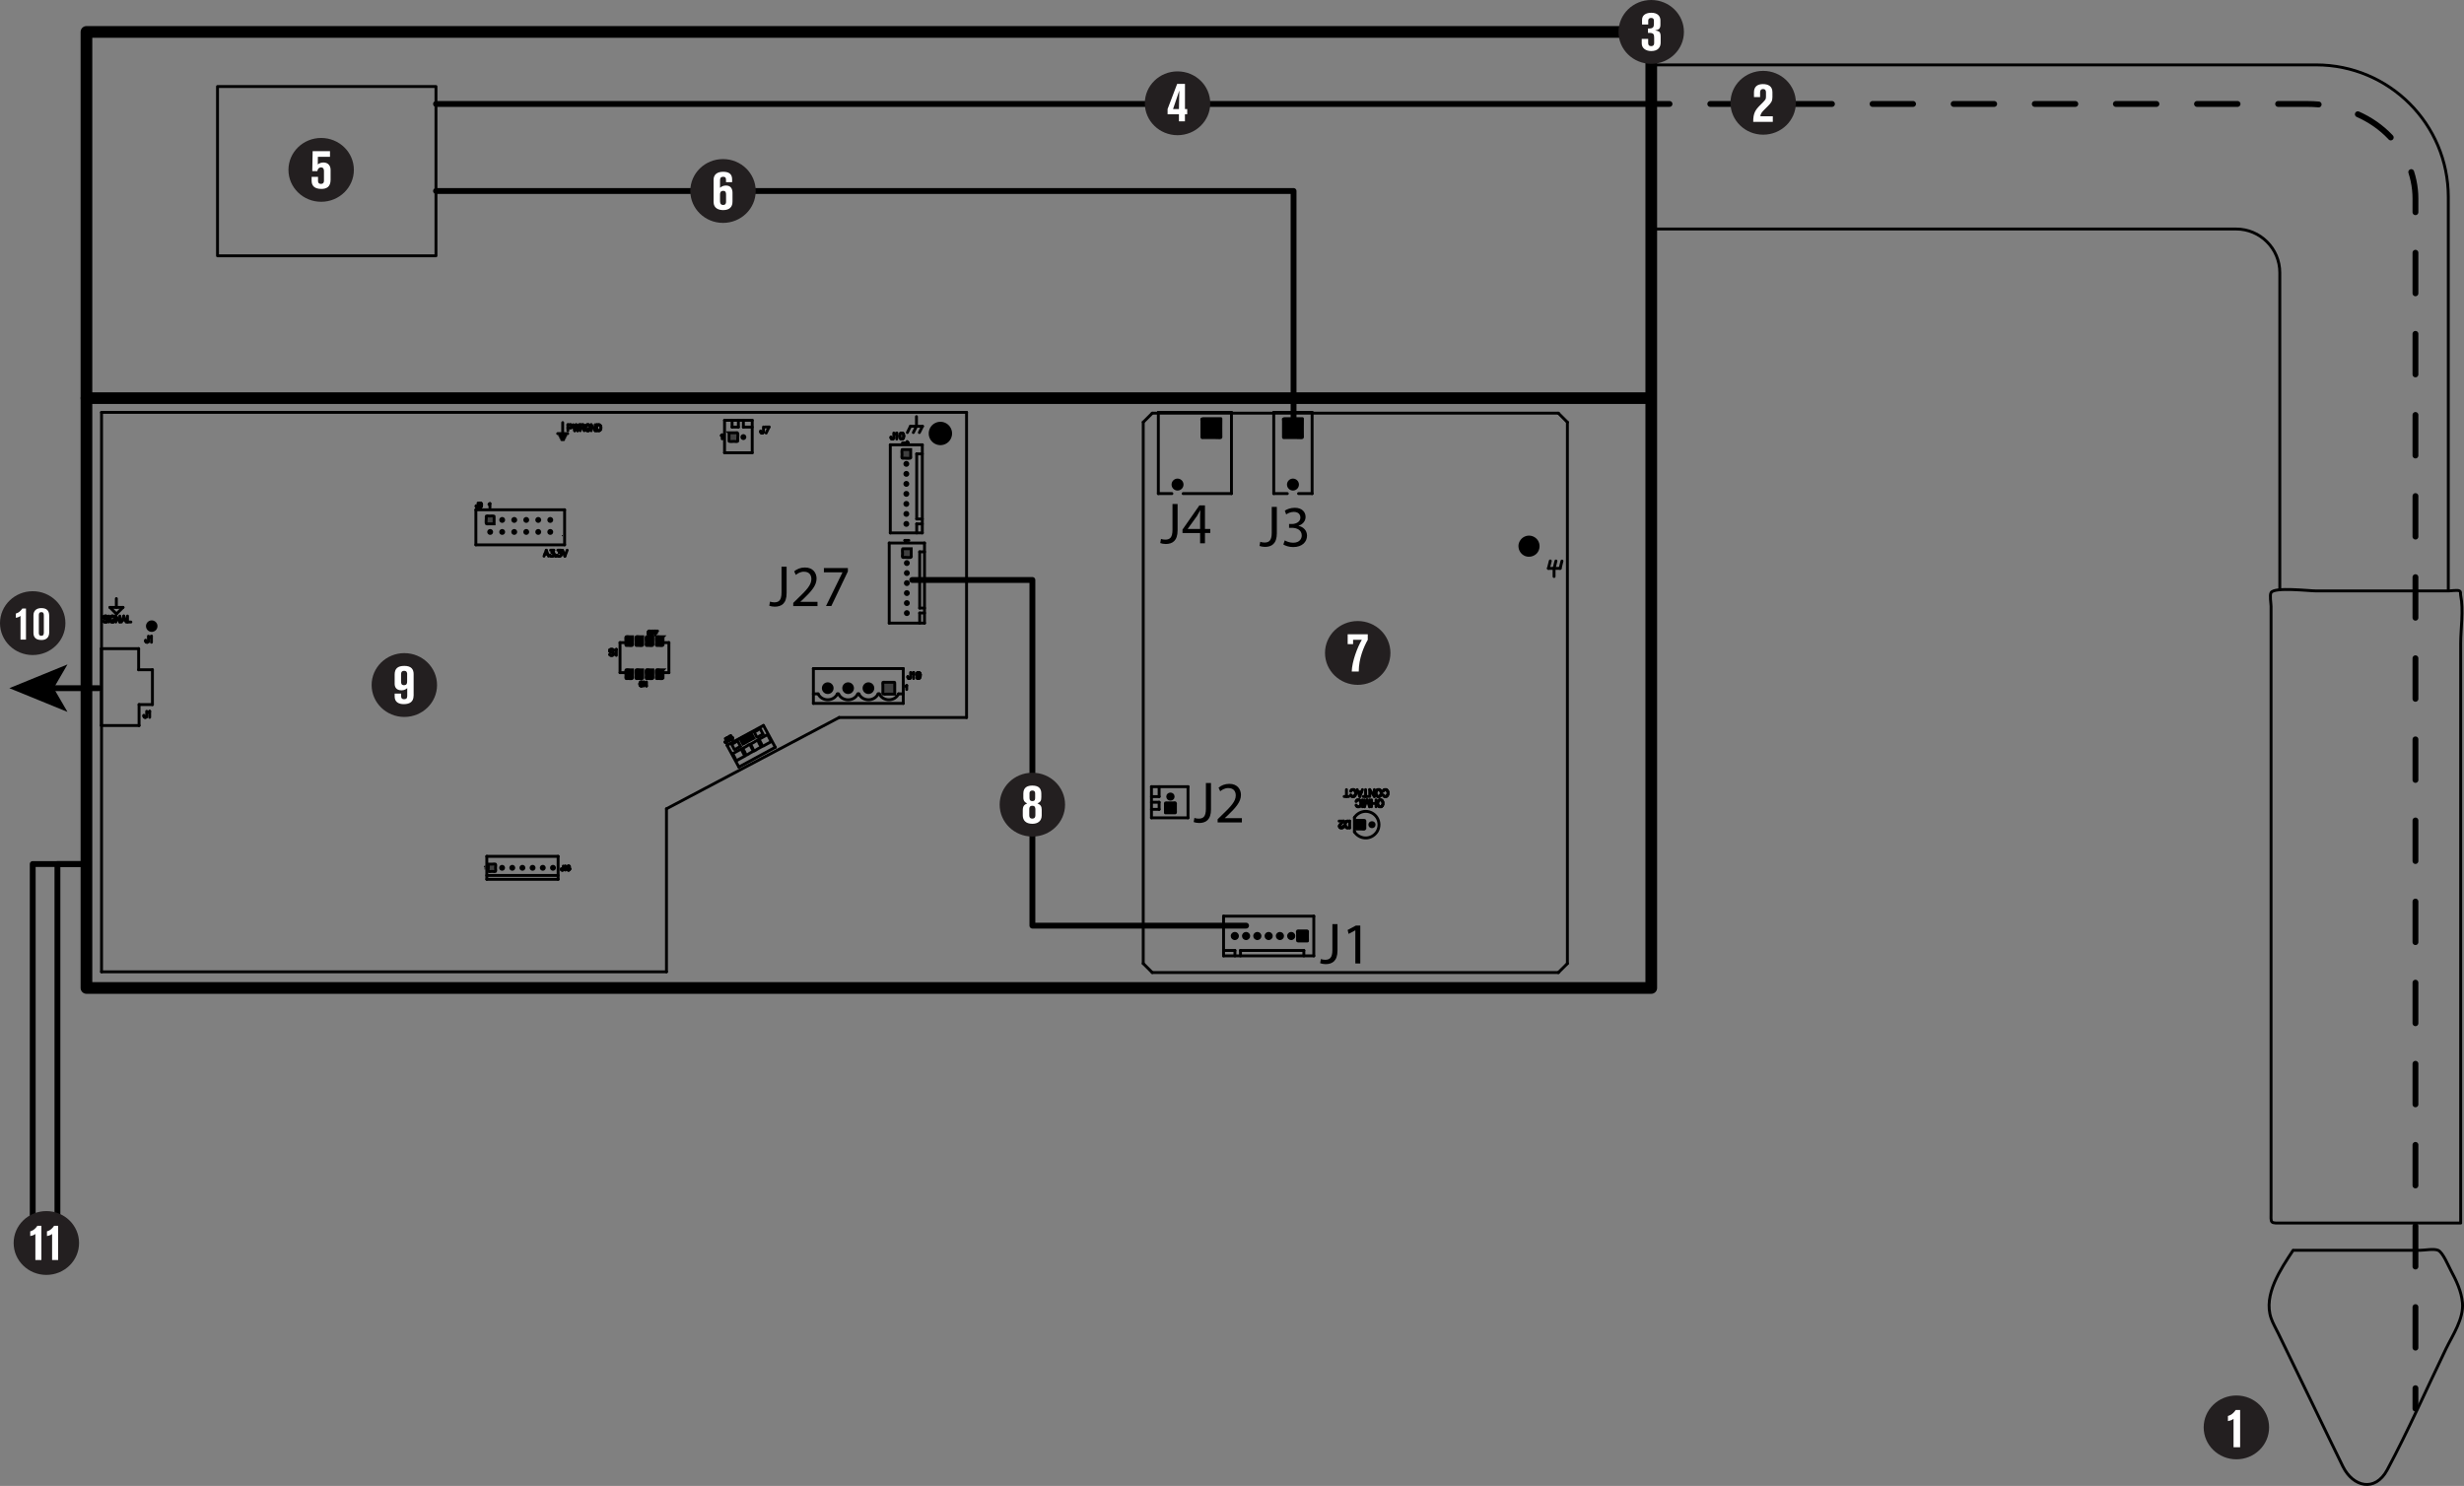 <?xml version="1.0" encoding="UTF-8"?><svg id="a" xmlns="http://www.w3.org/2000/svg" viewBox="0 0 527.31 318.06"><rect x="0" y="0" width="527.31" height="318.06" fill="#808080" stroke="none"/><defs><style>.e,.f,.g,.h,.i,.j,.k,.l,.m,.n,.o,.p,.q,.r,.s,.t,.u,.v{stroke:#000;}.e,.f,.g,.i,.j,.k,.l,.m,.n,.o,.q,.r,.s,.t,.u{stroke-linecap:round;}.e,.g,.h,.i,.j,.k,.l,.m,.n,.o,.q,.r,.u{fill:none;}.e,.g,.h,.j,.k,.n,.p,.q,.u,.v{stroke-miterlimit:10;}.e,.h,.p,.r,.s,.t,.v{stroke-width:.62px;}.f,.i,.l,.m,.o,.r,.s,.t{stroke-linejoin:round;}.f,.l{stroke-width:.31px;}.g{stroke-width:5px;}.w{fill:#fff;}.i{stroke-dasharray:0 0 8.68 8.68;}.i,.m,.q{stroke-width:1.25px;}.j,.o{stroke-width:2.5px;}.k{stroke-width:.24px;}.x{fill:#231f20;}.n{stroke-width:.16px;}.p{fill:#404040;}.p,.t,.v{fill-rule:evenodd;}.u{stroke-width:2.46px;}</style></defs><g id="b"><path class="r" d="M490.75,267.62h27.15c.98,0,2.93-.39,3.86,0,1.03.43,2.2,3.32,2.75,4.34,1.15,2.13,2.26,4.46,2.47,6.91.29,3.41-2.07,6.86-3.51,9.81-4.18,8.62-8.06,17.49-12.59,25.94-2.6,4.85-7.33,3.64-9.48-.71-2.03-4.11-4-8.24-6-12.36-2.61-5.38-5.22-10.76-7.83-16.14-.51-1.05-1.14-2.12-1.53-3.23-1.76-5.02,2.1-10.6,4.71-14.58v.02Z"/><path class="r" d="M526.61,261.79h-37.98c-2.96,0-2.61.22-2.61-2.58v-129.43c0-.61-.32-2.38,0-2.93.75-1.26,8.1-.36,9.71-.36h28.27c.39,0,2.05-.25,2.36,0,.36.28.12.33.24.95.65,3.15,0,7.14,0,10.34v124.01h.01Z"/><path class="r" d="M487.89,126.18V58.37c0-5.17-4.19-9.35-9.35-9.35h-125.16"/><path class="r" d="M523.95,126.18V42.17c0-15.62-12.66-28.28-28.28-28.28h-142.75"/><line class="m" x1="516.92" y1="301.52" x2="516.92" y2="297.14"/><path class="i" d="M516.92,288.46V42.53c0-10.28-8.67-20.28-23.31-20.28h-131.98"/><line class="m" x1="357.29" y1="22.25" x2="352.91" y2="22.25"/><rect class="o" x="18.5" y="6.83" width="334.88" height="204.64"/><line class="m" x1="353.88" y1="22.25" x2="93.31" y2="22.25"/><rect class="r" x="46.55" y="18.52" width="46.75" height="36.23"/><polyline class="m" points="93.31 40.88 276.83 40.88 276.83 91.54"/><line class="o" x1="18.5" y1="85.22" x2="352.79" y2="85.22"/><polyline class="m" points="266.67 198.13 220.94 198.13 220.94 124.14 195.21 124.14"/><line class="m" x1="21.17" y1="147.3" x2="10.83" y2="147.3"/><polygon points="2 147.3 14.44 142.22 11.49 147.3 14.44 152.38 2 147.3"/><polyline class="m" points="18.5 184.94 7 184.94 7 264.13"/><polyline class="m" points="18 184.94 12.29 184.94 12.29 264.13"/></g><g id="c"><line class="r" x1="264.28" y1="203.44" x2="261.85" y2="203.44"/><line class="r" x1="264.28" y1="203.44" x2="264.28" y2="204.6"/><line class="r" x1="265.47" y1="203.44" x2="265.47" y2="204.6"/><line class="r" x1="279.03" y1="203.44" x2="265.47" y2="203.44"/><line class="r" x1="279.03" y1="203.44" x2="279.03" y2="204.6"/><line class="r" x1="281.16" y1="204.6" x2="261.85" y2="204.6"/><line class="r" x1="281.16" y1="196.1" x2="281.16" y2="204.6"/><line class="r" x1="281.16" y1="196.1" x2="261.85" y2="196.1"/><line class="r" x1="261.85" y1="196.1" x2="261.85" y2="204.6"/><line class="r" x1="254.24" y1="168.39" x2="246.42" y2="168.39"/><line class="r" x1="254.24" y1="168.39" x2="254.24" y2="175.05"/><line class="r" x1="254.24" y1="175.05" x2="246.42" y2="175.05"/><line class="r" x1="246.42" y1="168.39" x2="246.42" y2="175.05"/><line class="r" x1="248.06" y1="168.39" x2="248.06" y2="170.51"/><line class="r" x1="248.06" y1="170.51" x2="246.42" y2="170.51"/><line class="r" x1="248.06" y1="173.24" x2="246.42" y2="173.24"/><line class="r" x1="248.06" y1="171.72" x2="248.06" y2="173.24"/><line class="r" x1="248.06" y1="171.72" x2="246.42" y2="171.72"/><line class="r" x1="280.8" y1="105.65" x2="277.9" y2="105.65"/><line class="r" x1="275.49" y1="105.65" x2="272.59" y2="105.65"/><line class="r" x1="272.59" y1="88.27" x2="272.59" y2="105.65"/><line class="r" x1="280.8" y1="88.27" x2="272.59" y2="88.27"/><line class="r" x1="280.8" y1="88.27" x2="280.8" y2="105.65"/><line class="r" x1="263.54" y1="88.27" x2="263.54" y2="105.65"/><line class="r" x1="263.54" y1="88.27" x2="247.89" y2="88.27"/><line class="r" x1="247.89" y1="88.27" x2="247.89" y2="105.65"/><line class="r" x1="250.79" y1="105.65" x2="247.89" y2="105.65"/><line class="r" x1="263.54" y1="105.65" x2="253.2" y2="105.65"/><line class="r" x1="289.86" y1="174.99" x2="289.86" y2="178.06"/><line class="r" x1="331.77" y1="120.07" x2="331.37" y2="121.66"/><line class="r" x1="332.98" y1="120.08" x2="332.58" y2="121.68"/><line class="r" x1="334.27" y1="120.09" x2="333.88" y2="121.66"/><line class="r" x1="333.88" y1="121.66" x2="331.37" y2="121.66"/><line class="r" x1="332.58" y1="121.68" x2="332.58" y2="123.4"/><line class="r" x1="288.84" y1="177.2" x2="288.84" y2="175.75"/><line class="r" x1="288.84" y1="177.2" x2="288.35" y2="177.2"/><line class="r" x1="288.35" y1="177.2" x2="288.15" y2="177.13"/><line class="r" x1="288.15" y1="177.13" x2="288.01" y2="176.99"/><line class="r" x1="288.01" y1="176.99" x2="287.94" y2="176.85"/><line class="r" x1="287.94" y1="176.85" x2="287.87" y2="176.65"/><line class="r" x1="287.87" y1="176.65" x2="287.87" y2="176.3"/><line class="r" x1="287.87" y1="176.3" x2="287.94" y2="176.09"/><line class="r" x1="287.94" y1="176.09" x2="288.01" y2="175.96"/><line class="r" x1="288.01" y1="175.96" x2="288.15" y2="175.82"/><line class="r" x1="288.15" y1="175.82" x2="288.35" y2="175.75"/><line class="r" x1="288.35" y1="175.75" x2="288.84" y2="175.75"/><line class="r" x1="287.48" y1="176.85" x2="287.48" y2="176.92"/><line class="r" x1="287.48" y1="176.92" x2="287.41" y2="177.06"/><line class="r" x1="287.41" y1="177.06" x2="287.34" y2="177.13"/><line class="r" x1="287.34" y1="177.13" x2="287.2" y2="177.2"/><line class="r" x1="287.2" y1="177.2" x2="286.93" y2="177.2"/><line class="r" x1="286.93" y1="177.2" x2="286.79" y2="177.13"/><line class="r" x1="286.79" y1="177.13" x2="286.72" y2="177.06"/><line class="r" x1="286.72" y1="177.06" x2="286.65" y2="176.92"/><line class="r" x1="286.65" y1="176.92" x2="286.65" y2="176.78"/><line class="r" x1="286.65" y1="176.78" x2="286.72" y2="176.65"/><line class="r" x1="286.72" y1="176.65" x2="286.86" y2="176.44"/><line class="r" x1="286.86" y1="176.44" x2="287.55" y2="175.75"/><line class="r" x1="287.55" y1="175.75" x2="286.58" y2="175.75"/><line class="r" x1="295.99" y1="170.14" x2="296.06" y2="170.28"/><line class="r" x1="296.06" y1="170.28" x2="296.2" y2="170.42"/><line class="r" x1="296.2" y1="170.42" x2="296.34" y2="170.49"/><line class="r" x1="296.34" y1="170.49" x2="296.62" y2="170.49"/><line class="r" x1="296.62" y1="170.49" x2="296.76" y2="170.42"/><line class="r" x1="296.76" y1="170.42" x2="296.9" y2="170.28"/><line class="r" x1="296.9" y1="170.28" x2="296.97" y2="170.14"/><line class="r" x1="296.97" y1="170.14" x2="297.04" y2="169.93"/><line class="r" x1="297.04" y1="169.93" x2="297.04" y2="169.58"/><line class="r" x1="297.04" y1="169.58" x2="296.97" y2="169.37"/><line class="r" x1="296.97" y1="169.37" x2="296.9" y2="169.23"/><line class="r" x1="296.9" y1="169.23" x2="296.76" y2="169.09"/><line class="r" x1="296.76" y1="169.09" x2="296.62" y2="169.02"/><line class="r" x1="296.62" y1="169.02" x2="296.34" y2="169.02"/><line class="r" x1="296.34" y1="169.02" x2="296.2" y2="169.09"/><line class="r" x1="296.2" y1="169.09" x2="296.06" y2="169.23"/><line class="r" x1="296.06" y1="169.23" x2="295.99" y2="169.37"/><line class="r" x1="295.16" y1="170.49" x2="295.3" y2="170.42"/><line class="r" x1="295.3" y1="170.42" x2="295.44" y2="170.28"/><line class="r" x1="295.44" y1="170.28" x2="295.51" y2="170.14"/><line class="r" x1="295.51" y1="170.14" x2="295.58" y2="169.93"/><line class="r" x1="295.58" y1="169.93" x2="295.58" y2="169.58"/><line class="r" x1="295.58" y1="169.58" x2="295.51" y2="169.37"/><line class="r" x1="295.51" y1="169.37" x2="295.44" y2="169.23"/><line class="r" x1="295.44" y1="169.23" x2="295.3" y2="169.09"/><line class="r" x1="295.3" y1="169.09" x2="295.16" y2="169.02"/><line class="r" x1="295.16" y1="169.02" x2="294.88" y2="169.02"/><line class="r" x1="294.88" y1="169.02" x2="294.74" y2="169.09"/><line class="r" x1="294.74" y1="169.09" x2="294.6" y2="169.23"/><line class="r" x1="294.6" y1="169.23" x2="294.53" y2="169.37"/><line class="r" x1="294.53" y1="169.37" x2="294.46" y2="169.58"/><line class="r" x1="294.46" y1="169.58" x2="294.46" y2="169.93"/><line class="r" x1="294.46" y1="169.93" x2="294.53" y2="170.14"/><line class="r" x1="294.53" y1="170.14" x2="294.6" y2="170.28"/><line class="r" x1="294.6" y1="170.28" x2="294.74" y2="170.42"/><line class="r" x1="294.74" y1="170.42" x2="294.88" y2="170.49"/><line class="r" x1="294.88" y1="170.49" x2="295.16" y2="170.49"/><line class="r" x1="294.12" y1="170.49" x2="294.12" y2="169.02"/><line class="r" x1="294.12" y1="170.49" x2="293.13" y2="169.02"/><line class="r" x1="293.13" y1="170.49" x2="293.13" y2="169.02"/><line class="r" x1="292.24" y1="170.49" x2="292.24" y2="169.02"/><line class="r" x1="292.73" y1="170.49" x2="291.75" y2="170.49"/><line class="r" x1="290.45" y1="169.02" x2="291.01" y2="170.49"/><line class="r" x1="291.01" y1="170.49" x2="291.57" y2="169.02"/><line class="r" x1="291.36" y1="169.51" x2="290.66" y2="169.51"/><line class="r" x1="289.06" y1="170.14" x2="289.13" y2="170.28"/><line class="r" x1="289.13" y1="170.28" x2="289.27" y2="170.42"/><line class="r" x1="289.27" y1="170.42" x2="289.41" y2="170.49"/><line class="r" x1="289.41" y1="170.49" x2="289.69" y2="170.49"/><line class="r" x1="289.69" y1="170.49" x2="289.83" y2="170.42"/><line class="r" x1="289.83" y1="170.42" x2="289.97" y2="170.28"/><line class="r" x1="289.97" y1="170.28" x2="290.04" y2="170.14"/><line class="r" x1="290.04" y1="170.14" x2="290.11" y2="169.93"/><line class="r" x1="290.11" y1="169.93" x2="290.11" y2="169.58"/><line class="r" x1="290.11" y1="169.58" x2="290.04" y2="169.37"/><line class="r" x1="290.04" y1="169.37" x2="289.97" y2="169.23"/><line class="r" x1="289.97" y1="169.23" x2="289.83" y2="169.09"/><line class="r" x1="289.83" y1="169.09" x2="289.69" y2="169.02"/><line class="r" x1="289.69" y1="169.02" x2="289.41" y2="169.02"/><line class="r" x1="289.41" y1="169.02" x2="289.27" y2="169.09"/><line class="r" x1="289.27" y1="169.09" x2="289.13" y2="169.23"/><line class="r" x1="289.13" y1="169.23" x2="289.06" y2="169.37"/><line class="r" x1="288.15" y1="170.49" x2="288.15" y2="169.02"/><line class="r" x1="288.64" y1="170.49" x2="287.66" y2="170.49"/><line class="r" x1="295.54" y1="172.68" x2="295.68" y2="172.61"/><line class="r" x1="295.68" y1="172.61" x2="295.82" y2="172.47"/><line class="r" x1="295.82" y1="172.47" x2="295.89" y2="172.33"/><line class="r" x1="295.89" y1="172.33" x2="295.96" y2="172.12"/><line class="r" x1="295.96" y1="172.12" x2="295.96" y2="171.77"/><line class="r" x1="295.96" y1="171.77" x2="295.89" y2="171.56"/><line class="r" x1="295.89" y1="171.56" x2="295.82" y2="171.42"/><line class="r" x1="295.82" y1="171.42" x2="295.68" y2="171.28"/><line class="r" x1="295.68" y1="171.28" x2="295.54" y2="171.21"/><line class="r" x1="295.54" y1="171.21" x2="295.26" y2="171.21"/><line class="r" x1="295.26" y1="171.21" x2="295.12" y2="171.28"/><line class="r" x1="295.12" y1="171.28" x2="294.98" y2="171.42"/><line class="r" x1="294.98" y1="171.42" x2="294.91" y2="171.56"/><line class="r" x1="294.91" y1="171.56" x2="294.84" y2="171.77"/><line class="r" x1="294.84" y1="171.77" x2="294.84" y2="172.12"/><line class="r" x1="294.84" y1="172.12" x2="294.91" y2="172.33"/><line class="r" x1="294.91" y1="172.33" x2="294.98" y2="172.47"/><line class="r" x1="294.98" y1="172.47" x2="295.12" y2="172.61"/><line class="r" x1="295.12" y1="172.61" x2="295.26" y2="172.68"/><line class="r" x1="295.26" y1="172.68" x2="295.54" y2="172.68"/><line class="r" x1="294.49" y1="172.68" x2="294.49" y2="171.21"/><line class="r" x1="293.51" y1="172.68" x2="293.51" y2="171.21"/><line class="r" x1="294.49" y1="171.98" x2="293.51" y2="171.98"/><line class="r" x1="293.11" y1="172.68" x2="293.11" y2="171.21"/><line class="r" x1="293.11" y1="172.68" x2="292.55" y2="171.21"/><line class="r" x1="291.99" y1="172.68" x2="292.55" y2="171.21"/><line class="r" x1="291.99" y1="172.68" x2="291.99" y2="171.21"/><line class="r" x1="291.56" y1="172.68" x2="291.56" y2="171.21"/><line class="r" x1="290.21" y1="172.33" x2="290.28" y2="172.47"/><line class="r" x1="290.28" y1="172.47" x2="290.42" y2="172.61"/><line class="r" x1="290.42" y1="172.61" x2="290.56" y2="172.68"/><line class="r" x1="290.56" y1="172.68" x2="290.84" y2="172.68"/><line class="r" x1="290.84" y1="172.68" x2="290.98" y2="172.61"/><line class="r" x1="290.98" y1="172.61" x2="291.12" y2="172.47"/><line class="r" x1="291.12" y1="172.47" x2="291.19" y2="172.33"/><line class="r" x1="291.19" y1="172.33" x2="291.26" y2="172.12"/><line class="r" x1="291.26" y1="172.12" x2="291.26" y2="171.77"/><line class="r" x1="291.26" y1="171.77" x2="291.19" y2="171.56"/><line class="r" x1="291.19" y1="171.56" x2="291.12" y2="171.42"/><line class="r" x1="291.12" y1="171.42" x2="290.98" y2="171.28"/><line class="r" x1="290.98" y1="171.28" x2="290.84" y2="171.21"/><line class="r" x1="290.84" y1="171.21" x2="290.56" y2="171.21"/><line class="r" x1="290.56" y1="171.21" x2="290.42" y2="171.28"/><line class="r" x1="290.42" y1="171.28" x2="290.28" y2="171.42"/><line class="r" x1="290.28" y1="171.42" x2="290.21" y2="171.56"/><path class="r" d="M289.86,174.99c.52-.81,1.44-1.32,2.41-1.32s1.9.52,2.41,1.33c.54.87.58,2,.08,2.89-.45.8-1.28,1.36-2.2,1.46-1.06.11-2.13-.4-2.7-1.3"/><line class="r" x1="264.26" y1="200.35" x2="264.26" y2="200.35"/><path class="f" d="M263.54,200.35c0,.39.33.72.72.72s.72-.33.72-.72-.33-.72-.72-.72-.73.33-.73.72"/><path class="t" d="M279.81,201.41c0-.65-.03-1.31,0-1.96,0-.1.03-.15-.06-.18-.11-.03-.27,0-.38,0h-1.42c-.06,0-.2-.04-.25,0-.1.08-.03.39-.02.49.02.29,0,.58,0,.87v.43c0,.08-.05.24,0,.31s.3.04.39.04h.54c.4,0,.79,0,1.19,0,0-.62-.29,0,0,0h0Z"/><path class="s" d="M278.02,200.35c0,.39.33.72.72.72s.72-.33.72-.72-.33-.72-.72-.72-.73.33-.73.72"/><line class="r" x1="276.33" y1="200.35" x2="276.33" y2="200.35"/><path class="f" d="M275.61,200.35c0,.39.33.72.72.72s.72-.33.72-.72-.33-.72-.72-.72-.73.33-.73.72"/><line class="l" x1="273.92" y1="200.35" x2="273.92" y2="200.35"/><path class="f" d="M273.19,200.35c0,.39.33.72.72.72s.72-.33.72-.72-.33-.72-.72-.72-.73.33-.73.72"/><line class="l" x1="271.5" y1="200.35" x2="271.5" y2="200.35"/><path class="f" d="M270.78,200.35c0,.39.33.72.72.72s.72-.33.72-.72-.33-.72-.72-.72-.73.33-.73.72"/><line class="l" x1="269.09" y1="200.35" x2="269.09" y2="200.35"/><path class="f" d="M268.36,200.35c0,.39.33.72.72.72s.72-.33.72-.72-.33-.72-.72-.72-.73.33-.73.72"/><line class="r" x1="266.67" y1="200.35" x2="266.67" y2="200.35"/><path class="f" d="M265.95,200.35c0,.39.33.72.72.72s.72-.33.72-.72-.33-.72-.72-.72-.73.33-.73.72"/><line class="r" x1="250.47" y1="170.51" x2="250.47" y2="170.51"/><path class="s" d="M249.9,170.51c0,.73,1.16.73,1.16,0s-1.16-.73-1.16,0"/><path class="t" d="M249.41,173.99c.65,0,1.31-.03,1.96,0,.1,0,.15.03.18-.06.03-.11,0-.27,0-.38v-1.42c0-.06.04-.2,0-.25-.08-.1-.39-.03-.49-.02-.29.02-.58,0-.87,0h-.43c-.08,0-.24-.05-.31,0s-.04.3-.04.39v.54c0,.4,0,.79,0,1.19.62,0,0-.29,0,0h0Z"/><path class="s" d="M249.85,172.93c0,.79,1.26.79,1.26,0s-1.26-.79-1.26,0"/><line class="r" x1="276.69" y1="103.72" x2="276.69" y2="103.72"/><path class="s" d="M275.73,103.72c0,.52.44.97.97.97s.97-.44.97-.97-.44-.97-.97-.97-.97.44-.97.97"/><path class="t" d="M278.72,89.62h-3.9s-.13-.02-.15,0c-.07.06,0,.44,0,.51v1.72c0,.54.02,1.09,0,1.62,0,.06-.03.15.03.2.04.04.16,0,.21,0h2.63c.27,0,.54,0,.81.02.09,0,.24.03.32-.02.09-.05.06-.07.06-.17-.03-1.29,0-2.59,0-3.89-1.19,0,0,.04,0,0h-.01Z"/><path class="s" d="M275.73,91.65c0,.52.44.97.97.97s.97-.44.97-.97-.44-.97-.97-.97-.97.44-.97.97"/><path class="t" d="M261.27,89.62h-3.9s-.13-.02-.15,0c-.07.06,0,.44,0,.51v1.72c0,.54.02,1.09,0,1.62,0,.06-.03.15.03.2.04.04.16,0,.21,0h2.63c.27,0,.54,0,.81.02.09,0,.24.03.32-.02.09-.05.06-.07.06-.17-.03-1.29,0-2.59,0-3.89-1.19,0,0,.04,0,0h-.01Z"/><path class="s" d="M258.27,91.65c0,.52.44.97.97.97s.97-.44.97-.97-.44-.97-.97-.97-.97.44-.97.97"/><line class="r" x1="252" y1="103.72" x2="252" y2="103.72"/><path class="s" d="M251.03,103.72c0,.52.44.97.97.97s.97-.44.97-.97-.44-.97-.97-.97-.97.44-.97.97"/><line class="r" x1="327.22" y1="116.92" x2="327.22" y2="116.92"/><path class="s" d="M325.27,116.92c0,.79.51,1.54,1.25,1.82s1.68.06,2.21-.58.59-1.65.1-2.36c-.46-.67-1.32-.99-2.11-.78-.84.22-1.46,1.02-1.46,1.89"/><path class="t" d="M290.24,175.6v1.67c0,.12-.03.15.07.18.06.02.17,0,.23,0h.86c.13,0,.62.08.68-.05.04-.08,0-.23,0-.31v-.36c0-.33.03-.66.01-.99,0-.15-.08-.14-.22-.14-.17,0-.34,0-.5,0h-1.13c0,.54.25,0,0,0h0Z"/><path class="s" d="M290.7,176.52c0,.58.92.58.92,0s-.92-.58-.92,0"/><line class="r" x1="293.61" y1="176.52" x2="293.61" y2="176.52"/><path class="s" d="M293.15,176.52c0,.58.92.58.92,0s-.92-.58-.92,0"/><line class="r" x1="335.43" y1="90.37" x2="335.43" y2="206.24"/><line class="r" x1="246.59" y1="88.44" x2="244.68" y2="90.35"/><line class="r" x1="244.66" y1="90.35" x2="244.66" y2="206.24"/><line class="r" x1="333.5" y1="208.17" x2="246.59" y2="208.17"/><line class="r" x1="246.59" y1="208.17" x2="244.66" y2="206.24"/><line class="r" x1="335.43" y1="206.24" x2="333.5" y2="208.17"/><line class="r" x1="333.5" y1="88.44" x2="246.59" y2="88.44"/><line class="r" x1="335.43" y1="90.37" x2="333.5" y2="88.44"/><path d="M250.92,107.88h1.09v5.64c0,2.24-1.1,2.92-2.55,2.92-.4,0-.89-.09-1.16-.2l.16-.89c.23.09.55.16.91.16.98,0,1.55-.44,1.55-2.09v-5.55h0Z"/><path d="M256.83,116.3v-2.21h-3.77v-.73l3.62-5.19h1.19v5.05h1.14v.86h-1.14v2.21h-1.04ZM256.83,113.23v-2.71c0-.42.01-.85.04-1.27h-.04c-.25.47-.45.82-.67,1.2l-1.99,2.76v.02h2.66Z"/><path d="M272.16,108.5h1.09v5.64c0,2.24-1.1,2.92-2.55,2.92-.4,0-.89-.09-1.16-.2l.16-.89c.23.09.55.16.91.16.98,0,1.55-.44,1.55-2.09v-5.55h0Z"/><path d="M274.94,115.66c.31.2,1.04.51,1.8.51,1.41,0,1.85-.9,1.84-1.57-.01-1.14-1.04-1.62-2.1-1.62h-.61v-.82h.61c.8,0,1.81-.41,1.81-1.37,0-.65-.41-1.22-1.42-1.22-.65,0-1.27.29-1.62.54l-.29-.8c.42-.31,1.25-.62,2.12-.62,1.6,0,2.32.95,2.32,1.94,0,.84-.5,1.55-1.5,1.91v.03c1,.2,1.81.95,1.81,2.09,0,1.3-1.01,2.44-2.96,2.44-.91,0-1.71-.29-2.11-.55l.3-.85v-.04Z"/><path d="M258.07,167.6h1.09v5.64c0,2.24-1.1,2.92-2.55,2.92-.4,0-.89-.09-1.16-.2l.16-.89c.23.09.55.16.91.16.98,0,1.55-.44,1.55-2.09v-5.55h0Z"/><path d="M260.58,176.03v-.67l.86-.84c2.07-1.97,3.01-3.02,3.02-4.25,0-.82-.4-1.59-1.61-1.59-.74,0-1.35.38-1.72.69l-.35-.77c.56-.48,1.36-.82,2.3-.82,1.75,0,2.49,1.2,2.49,2.36,0,1.5-1.09,2.71-2.8,4.36l-.65.6v.03h3.65v.91h-5.19,0Z"/><path d="M167.25,121.3h1.09v5.64c0,2.24-1.1,2.92-2.55,2.92-.4,0-.89-.09-1.16-.2l.16-.89c.23.09.55.16.91.16.98,0,1.55-.44,1.55-2.09v-5.55h0Z"/><path d="M169.76,129.72v-.67l.86-.84c2.07-1.97,3.01-3.02,3.02-4.25,0-.82-.4-1.59-1.61-1.59-.74,0-1.35.38-1.72.69l-.35-.77c.56-.48,1.36-.82,2.3-.82,1.75,0,2.49,1.2,2.49,2.36,0,1.5-1.09,2.71-2.8,4.36l-.65.6v.03h3.65v.91h-5.19Z"/><path d="M181.45,121.6v.72l-3.54,7.4h-1.14l3.52-7.19v-.03h-3.97v-.91h5.13Z"/><path d="M285.14,197.81h1.09v5.64c0,2.24-1.1,2.92-2.55,2.92-.4,0-.89-.09-1.16-.2l.16-.89c.23.09.55.16.91.16.98,0,1.55-.44,1.55-2.09v-5.55h0Z"/><path d="M290.04,199.14h-.02l-1.41.76-.21-.84,1.77-.95h.94v8.12h-1.06v-7.1h-.01Z"/></g><g id="d"><line class="q" x1="193.96" y1="112.14" x2="193.96" y2="112.14"/><line class="q" x1="193.96" y1="110" x2="193.96" y2="110"/><line class="q" x1="193.96" y1="107.86" x2="193.96" y2="107.86"/><line class="q" x1="193.96" y1="105.71" x2="193.96" y2="105.71"/><line class="q" x1="193.96" y1="103.57" x2="193.96" y2="103.57"/><line class="q" x1="193.96" y1="101.43" x2="193.96" y2="101.43"/><path class="p" d="M194.88,96.22h-1.62c-.22,0-.19-.04-.22.13-.06.29,0,.65,0,.94,0,.12-.08.67,0,.76.06.06.4.02.49.02.25,0,1.25.12,1.36-.06.05-.08,0-.34,0-.43v-1.35h-.01Z"/><line class="q" x1="193.96" y1="99.29" x2="193.96" y2="99.29"/><path class="p" d="M105.74,112.13v-1.45c0-.22.04-.18-.12-.22-.26-.06-.6,0-.86,0-.11,0-.59-.07-.67,0-.06.05-.02.34-.02.43,0,.23-.12,1.14.05,1.24.07.04.3,0,.38,0h1.24Z"/><line class="q" x1="104.9" y1="113.86" x2="104.9" y2="113.86"/><line class="q" x1="107.47" y1="111.29" x2="107.47" y2="111.29"/><line class="q" x1="107.47" y1="113.86" x2="107.47" y2="113.86"/><line class="q" x1="110.05" y1="113.86" x2="110.05" y2="113.86"/><line class="q" x1="110.05" y1="111.29" x2="110.05" y2="111.29"/><line class="q" x1="112.62" y1="113.86" x2="112.62" y2="113.86"/><line class="q" x1="115.19" y1="113.86" x2="115.19" y2="113.86"/><line class="q" x1="112.62" y1="111.29" x2="112.62" y2="111.29"/><line class="q" x1="115.19" y1="111.29" x2="115.19" y2="111.29"/><line class="k" x1="120.33" y1="114.67" x2="120.33" y2="114.67"/><line class="q" x1="117.76" y1="111.29" x2="117.76" y2="111.29"/><line class="q" x1="117.76" y1="113.86" x2="117.76" y2="113.86"/><line class="q" x1="194.07" y1="129.09" x2="194.07" y2="129.09"/><line class="q" x1="194.07" y1="126.95" x2="194.07" y2="126.95"/><line class="q" x1="194.07" y1="124.81" x2="194.07" y2="124.81"/><line class="q" x1="194.07" y1="122.66" x2="194.07" y2="122.66"/><line class="q" x1="194.07" y1="120.52" x2="194.07" y2="120.52"/><path class="p" d="M194.99,117.45h-1.62c-.22,0-.19-.04-.22.13-.06.29,0,.65,0,.94,0,.12-.08.67,0,.76.06.06.4.02.49.02.25,0,1.25.12,1.36-.06.05-.08,0-.34,0-.43v-1.35h-.01Z"/><line class="q" x1="194.07" y1="131.23" x2="194.07" y2="131.23"/><path class="p" d="M191.48,148.57v-2.22c0-.28.06-.31-.22-.31h-1.92c-.06,0-.33-.04-.38,0-.08.07-.02.56-.02.68v1.4c0,.08-.05.34,0,.41s0,0,.1.05c.16.05.41,0,.58,0h1.86Z"/><line class="j" x1="185.85" y1="147.3" x2="185.85" y2="147.3"/><line class="j" x1="181.5" y1="147.3" x2="181.5" y2="147.3"/><line class="j" x1="177.14" y1="147.3" x2="177.14" y2="147.3"/><line class="q" x1="159.09" y1="93.56" x2="159.09" y2="93.56"/><path class="p" d="M156.02,92.64v1.62c0,.22-.04.19.13.22.29.06.65,0,.94,0,.12,0,.67.08.76,0,.06-.06.02-.4.02-.49,0-.25.12-1.25-.06-1.35-.08-.05-.34,0-.43,0h-1.36Z"/><line class="g" x1="201.25" y1="92.78" x2="201.25" y2="92.78"/><path class="p" d="M104.5,184.97v.81c0,.1-.08.66,0,.74.09.09.69,0,.81,0s.66.08.74,0,0-.62,0-.74.09-.72,0-.81c-.08-.08-.63,0-.74,0h-.81Z"/><line class="q" x1="107.45" y1="185.75" x2="107.45" y2="185.75"/><line class="q" x1="109.63" y1="185.75" x2="109.63" y2="185.75"/><line class="q" x1="111.8" y1="185.75" x2="111.8" y2="185.75"/><line class="q" x1="113.98" y1="185.75" x2="113.98" y2="185.75"/><line class="q" x1="116.16" y1="185.75" x2="116.16" y2="185.75"/><line class="q" x1="118.34" y1="185.75" x2="118.34" y2="185.75"/><line class="u" x1="32.47" y1="134.02" x2="32.47" y2="134.02"/><path class="v" d="M141.9,136.3h-.6c-.15,0-.67-.09-.79,0-.14.1-.03,1.01-.03,1.22,0,.1-.07.53,0,.61.05.06.39.02.48.02.23,0,.62.08.83,0,.14-.05.1-.03.1-.22v-1.62h0Z"/><path class="v" d="M139.72,136.3h-.59c-.15,0-.67-.09-.79,0-.14.1-.03,1.01-.03,1.22,0,.1-.07.53,0,.61.05.06.39.02.48.02.23,0,.62.08.83,0,.14-.05.1-.03.1-.22v-1.62h0Z"/><path class="v" d="M137.54,136.3h-.59c-.15,0-.67-.09-.79,0-.14.1-.03,1.01-.03,1.22,0,.1-.07.53,0,.61.05.06.39.02.48.02.23,0,.62.08.83,0,.14-.05.1-.03.1-.22v-1.62h0Z"/><path class="v" d="M135.37,136.3h-.59c-.15,0-.67-.09-.79,0-.14.1-.03,1.01-.03,1.22,0,.1-.07.53,0,.61.05.06.39.02.48.02.23,0,.62.08.83,0,.14-.05.1-.03.1-.22v-1.62h0Z"/><path class="v" d="M135.37,143.38h-.59c-.15,0-.67-.09-.79,0-.14.1-.03,1.01-.03,1.22,0,.1-.07.53,0,.61.05.06.39.02.48.02.23,0,.62.08.83,0,.14-.05.1-.03.1-.22v-1.62h0Z"/><path class="v" d="M137.54,143.38h-.59c-.15,0-.67-.09-.79,0-.14.1-.03,1.01-.03,1.22,0,.1-.07.53,0,.61.05.06.39.02.48.02.23,0,.62.08.83,0,.14-.05.1-.03.1-.22v-1.62h0Z"/><path class="v" d="M139.72,143.38h-.59c-.15,0-.67-.09-.79,0-.14.1-.03,1.01-.03,1.22,0,.1-.07.53,0,.61.05.06.39.02.48.02.23,0,.62.08.83,0,.14-.05.1-.03.1-.22v-1.62h0Z"/><path class="v" d="M141.9,143.38h-.6c-.15,0-.67-.09-.79,0-.14.1-.03,1.01-.03,1.22,0,.1-.07.53,0,.61.05.06.39.02.48.02.23,0,.62.08.83,0,.14-.05.1-.03.1-.22v-1.62h0Z"/><path class="h" d="M160.35,157.1l.45.83s.1.25.14.26c.06.02.31-.17.38-.2l-.45-.83s-.1-.25-.14-.26c-.06-.02-.31.17-.38.2Z"/><path class="h" d="M160.61,159.28l.41.75c.06.11.26.65.37.68.12.04.64-.35.75-.41l.75-.41-.41-.75c-.06-.11-.26-.65-.37-.68-.12-.04-.64.35-.75.41l-.75.41Z"/><path class="h" d="M158.95,160.18l.41.75c.06.11.26.65.37.68.12.04.64-.35.75-.41l.75-.41-.41-.75c-.06-.11-.26-.65-.37-.68-.12-.04-.64.35-.75.41l-.75.41Z"/><path class="h" d="M162.43,158.24l.46.85c.08.14.26.62.39.63.08,0,.29-.16.36-.2l.6-.33.81-.44-.46-.85c-.08-.14-.26-.62-.39-.63-.08,0-.29.16-.36.2l-.6.33-.81.44Z"/><path class="h" d="M159.41,161.83l-.46-.85c-.08-.14-.26-.62-.39-.63-.08,0-.29.16-.36.2l-.6.33-.81.44.46.85c.08.14.26.62.39.63.08,0,.29-.16.36-.2l.6-.33.81-.44Z"/><path class="h" d="M161.4,156.7l.34.63c.05.1.19.47.28.49.12.03.55-.3.66-.36l.61-.33-.34-.63c-.05-.1-.19-.47-.28-.49-.12-.03-.55.3-.66.36l-.61.33Z"/><path class="h" d="M156.58,159.32l.34.63c.05.1.19.47.28.49.12.03.55-.3.66-.36l.61-.33-.34-.63c-.05-.1-.19-.47-.28-.49-.12-.03-.55.3-.66.36l-.61.33Z"/><path class="h" d="M158.39,158.16l.59,1.09c.09-.05.35-.15.37-.22.02-.11-.23-.43-.29-.53-.05-.09-.19-.49-.29-.53-.08-.03-.3.13-.39.18h0Z"/><path class="h" d="M158.88,157.9l.59,1.09c.09-.05.35-.15.37-.22.02-.11-.23-.43-.29-.53-.05-.09-.19-.49-.29-.53-.08-.03-.3.13-.39.18h0Z"/><path class="h" d="M159.37,157.63l.59,1.09c.09-.05.35-.15.37-.22.02-.11-.23-.43-.29-.53-.05-.09-.19-.49-.29-.53-.08-.03-.3.14-.39.18h0Z"/><path class="h" d="M159.86,157.36l.59,1.09c.09-.05.35-.15.37-.22.02-.11-.23-.43-.29-.53-.05-.09-.19-.49-.29-.53-.08-.03-.3.13-.39.18h0Z"/><line class="e" x1="142.63" y1="208.01" x2="142.63" y2="173.12"/><line class="e" x1="206.85" y1="153.58" x2="206.85" y2="88.27"/><line class="e" x1="21.73" y1="208.01" x2="21.73" y2="88.27"/><line class="e" x1="179.58" y1="153.58" x2="206.85" y2="153.58"/><line class="e" x1="142.63" y1="173.12" x2="179.58" y2="153.58"/><line class="e" x1="21.73" y1="208.01" x2="142.63" y2="208.01"/><line class="e" x1="21.73" y1="88.27" x2="206.85" y2="88.27"/><line class="e" x1="142" y1="143.98" x2="143.15" y2="143.98"/><line class="e" x1="143.15" y1="143.98" x2="143.15" y2="137.55"/><line class="e" x1="142" y1="137.55" x2="143.15" y2="137.55"/><line class="e" x1="132.69" y1="137.55" x2="133.85" y2="137.55"/><line class="e" x1="132.69" y1="143.98" x2="133.85" y2="143.98"/><line class="e" x1="132.69" y1="143.98" x2="132.69" y2="137.55"/><line class="e" x1="196.18" y1="112.14" x2="197.38" y2="112.14"/><line class="e" x1="196.18" y1="114.07" x2="196.18" y2="112.14"/><line class="e" x1="196.18" y1="111.09" x2="197.38" y2="111.09"/><line class="e" x1="196.18" y1="111.09" x2="196.18" y2="97.15"/><line class="e" x1="196.18" y1="97.15" x2="197.38" y2="97.15"/><line class="e" x1="190.53" y1="95.21" x2="197.38" y2="95.21"/><line class="e" x1="197.38" y1="114.07" x2="197.38" y2="95.21"/><line class="e" x1="190.53" y1="114.07" x2="197.38" y2="114.07"/><line class="e" x1="190.53" y1="114.07" x2="190.53" y2="95.21"/><line class="e" x1="101.84" y1="109.12" x2="120.83" y2="109.12"/><line class="e" x1="101.84" y1="116.62" x2="101.84" y2="109.12"/><line class="e" x1="101.84" y1="116.62" x2="120.83" y2="116.62"/><line class="e" x1="120.83" y1="116.62" x2="120.83" y2="109.12"/><line class="e" x1="32.62" y1="150.81" x2="32.62" y2="143.36"/><line class="e" x1="29.76" y1="150.81" x2="32.62" y2="150.81"/><line class="e" x1="21.7" y1="155.3" x2="29.76" y2="155.3"/><line class="e" x1="29.76" y1="155.3" x2="29.76" y2="150.81"/><line class="e" x1="29.67" y1="143.36" x2="32.62" y2="143.36"/><line class="e" x1="29.67" y1="143.36" x2="29.67" y2="138.84"/><line class="e" x1="21.7" y1="155.3" x2="21.7" y2="138.84"/><line class="e" x1="21.7" y1="138.84" x2="29.67" y2="138.84"/><line class="e" x1="190.3" y1="133.38" x2="197.85" y2="133.38"/><line class="e" x1="190.3" y1="133.38" x2="190.3" y2="116.23"/><line class="e" x1="190.3" y1="116.23" x2="197.85" y2="116.23"/><line class="e" x1="197.85" y1="133.38" x2="197.85" y2="116.23"/><line class="e" x1="196.82" y1="118.12" x2="197.85" y2="118.12"/><line class="e" x1="196.82" y1="130.16" x2="196.82" y2="118.12"/><line class="e" x1="196.82" y1="130.16" x2="197.85" y2="130.16"/><line class="e" x1="196.82" y1="131.21" x2="197.85" y2="131.21"/><line class="e" x1="196.82" y1="133.38" x2="196.82" y2="131.21"/><line class="e" x1="174.07" y1="150.56" x2="193.3" y2="150.56"/><line class="e" x1="193.3" y1="150.56" x2="193.3" y2="143.1"/><line class="e" x1="174.07" y1="143.1" x2="193.3" y2="143.1"/><line class="e" x1="174.07" y1="150.56" x2="174.07" y2="143.1"/><line class="e" x1="187.93" y1="148.53" x2="188.18" y2="148.53"/><line class="e" x1="183.57" y1="148.53" x2="183.8" y2="148.53"/><line class="e" x1="179.2" y1="148.53" x2="179.44" y2="148.53"/><line class="e" x1="192.3" y1="148.52" x2="193.3" y2="148.52"/><line class="e" x1="174.07" y1="148.52" x2="175.08" y2="148.52"/><line class="e" x1="160.98" y1="96.91" x2="160.98" y2="89.96"/><line class="e" x1="155.06" y1="96.91" x2="160.98" y2="96.91"/><line class="e" x1="155.06" y1="96.91" x2="155.06" y2="89.96"/><line class="e" x1="155.06" y1="89.96" x2="160.98" y2="89.96"/><line class="e" x1="159.09" y1="91.42" x2="160.98" y2="91.42"/><line class="e" x1="159.09" y1="91.42" x2="159.09" y2="89.96"/><line class="e" x1="156.67" y1="91.42" x2="156.67" y2="89.96"/><line class="e" x1="156.67" y1="91.42" x2="158.02" y2="91.42"/><line class="e" x1="158.02" y1="91.42" x2="158.02" y2="89.96"/><line class="e" x1="165.92" y1="159.95" x2="163.39" y2="155.28"/><line class="e" x1="158.12" y1="164.18" x2="155.59" y2="159.51"/><line class="e" x1="158.12" y1="164.18" x2="165.92" y2="159.95"/><line class="e" x1="155.59" y1="159.51" x2="163.39" y2="155.28"/><line class="e" x1="104.18" y1="183.3" x2="119.44" y2="183.3"/><line class="e" x1="119.44" y1="188.21" x2="119.44" y2="183.3"/><line class="e" x1="104.18" y1="188.21" x2="119.44" y2="188.21"/><line class="e" x1="104.18" y1="188.21" x2="104.18" y2="183.3"/><line class="e" x1="104.18" y1="187.38" x2="119.43" y2="187.38"/><line class="e" x1="196.13" y1="91.24" x2="196.13" y2="89.18"/><line class="e" x1="194.84" y1="91.24" x2="197.42" y2="91.24"/><line class="e" x1="194.18" y1="92.58" x2="194.84" y2="91.24"/><line class="e" x1="195.46" y1="92.58" x2="196.13" y2="91.24"/><line class="e" x1="196.75" y1="92.58" x2="197.42" y2="91.24"/><line class="e" x1="120.21" y1="94.1" x2="120.63" y2="94.1"/><line class="e" x1="119.99" y1="93.67" x2="120.85" y2="93.67"/><line class="e" x1="119.78" y1="93.24" x2="121.06" y2="93.24"/><line class="e" x1="119.35" y1="92.81" x2="121.49" y2="92.81"/><line class="e" x1="120.42" y1="92.81" x2="120.42" y2="90.46"/><line class="e" x1="24.92" y1="131.41" x2="26.32" y2="130.01"/><line class="e" x1="24.92" y1="131.41" x2="23.53" y2="130.01"/><line class="e" x1="23.53" y1="130.01" x2="26.32" y2="130.01"/><line class="e" x1="24.9" y1="129.99" x2="24.9" y2="128.13"/><line class="e" x1="163.39" y1="91.4" x2="163.39" y2="92.38"/><line class="e" x1="163.39" y1="92.38" x2="163.33" y2="92.56"/><line class="e" x1="163.33" y1="92.56" x2="163.27" y2="92.62"/><line class="e" x1="163.27" y1="92.62" x2="163.14" y2="92.69"/><line class="e" x1="163.14" y1="92.69" x2="163.02" y2="92.69"/><line class="e" x1="163.02" y1="92.69" x2="162.9" y2="92.62"/><line class="e" x1="162.9" y1="92.62" x2="162.84" y2="92.56"/><line class="e" x1="162.84" y1="92.56" x2="162.78" y2="92.38"/><line class="e" x1="162.78" y1="92.38" x2="162.78" y2="92.26"/><line class="e" x1="164.58" y1="91.4" x2="163.96" y2="92.69"/><line class="e" x1="163.72" y1="91.4" x2="164.58" y2="91.4"/><line class="e" x1="191.28" y1="92.69" x2="191.28" y2="93.67"/><line class="e" x1="191.28" y1="93.67" x2="191.22" y2="93.85"/><line class="e" x1="191.22" y1="93.85" x2="191.15" y2="93.91"/><line class="e" x1="191.15" y1="93.91" x2="191.03" y2="93.97"/><line class="e" x1="191.03" y1="93.97" x2="190.91" y2="93.97"/><line class="e" x1="190.91" y1="93.97" x2="190.79" y2="93.91"/><line class="e" x1="190.79" y1="93.91" x2="190.73" y2="93.85"/><line class="e" x1="190.73" y1="93.85" x2="190.66" y2="93.67"/><line class="e" x1="190.66" y1="93.67" x2="190.66" y2="93.54"/><line class="e" x1="191.61" y1="92.93" x2="191.73" y2="92.87"/><line class="e" x1="191.73" y1="92.87" x2="191.91" y2="92.69"/><line class="e" x1="191.91" y1="92.69" x2="191.91" y2="93.97"/><line class="e" x1="192.92" y1="92.69" x2="192.73" y2="92.75"/><line class="e" x1="192.73" y1="92.75" x2="192.61" y2="92.93"/><line class="e" x1="192.61" y1="92.93" x2="192.55" y2="93.24"/><line class="e" x1="192.55" y1="93.24" x2="192.55" y2="93.42"/><line class="e" x1="192.55" y1="93.42" x2="192.61" y2="93.73"/><line class="e" x1="192.61" y1="93.73" x2="192.73" y2="93.91"/><line class="e" x1="192.73" y1="93.91" x2="192.92" y2="93.97"/><line class="e" x1="192.92" y1="93.97" x2="193.04" y2="93.97"/><line class="e" x1="193.04" y1="93.97" x2="193.22" y2="93.91"/><line class="e" x1="193.22" y1="93.91" x2="193.35" y2="93.73"/><line class="e" x1="193.35" y1="93.73" x2="193.41" y2="93.42"/><line class="e" x1="193.41" y1="93.42" x2="193.41" y2="93.24"/><line class="e" x1="193.41" y1="93.24" x2="193.35" y2="92.93"/><line class="e" x1="193.35" y1="92.93" x2="193.22" y2="92.75"/><line class="e" x1="193.22" y1="92.75" x2="193.04" y2="92.69"/><line class="e" x1="193.04" y1="92.69" x2="192.92" y2="92.69"/><line class="e" x1="31.77" y1="136.18" x2="31.77" y2="137.16"/><line class="e" x1="31.77" y1="137.16" x2="31.71" y2="137.35"/><line class="e" x1="31.71" y1="137.35" x2="31.65" y2="137.41"/><line class="e" x1="31.65" y1="137.41" x2="31.53" y2="137.47"/><line class="e" x1="31.53" y1="137.47" x2="31.41" y2="137.47"/><line class="e" x1="31.41" y1="137.47" x2="31.28" y2="137.41"/><line class="e" x1="31.28" y1="137.41" x2="31.22" y2="137.35"/><line class="e" x1="31.22" y1="137.35" x2="31.16" y2="137.16"/><line class="e" x1="31.16" y1="137.16" x2="31.16" y2="137.04"/><line class="e" x1="32.11" y1="136.43" x2="32.23" y2="136.37"/><line class="e" x1="32.23" y1="136.37" x2="32.41" y2="136.18"/><line class="e" x1="32.41" y1="136.18" x2="32.41" y2="137.47"/><line class="e" x1="155.22" y1="158.08" x2="155.54" y2="158.65"/><line class="e" x1="155.54" y1="158.65" x2="155.56" y2="158.78"/><line class="e" x1="155.56" y1="158.78" x2="155.54" y2="158.83"/><line class="e" x1="155.54" y1="158.83" x2="155.49" y2="158.91"/><line class="e" x1="155.49" y1="158.91" x2="155.42" y2="158.95"/><line class="e" x1="155.42" y1="158.95" x2="155.33" y2="158.95"/><line class="e" x1="155.33" y1="158.95" x2="155.27" y2="158.93"/><line class="e" x1="155.27" y1="158.93" x2="155.18" y2="158.85"/><line class="e" x1="155.18" y1="158.85" x2="155.14" y2="158.77"/><line class="e" x1="155.5" y1="158.12" x2="155.55" y2="158.04"/><line class="e" x1="155.55" y1="158.04" x2="155.6" y2="157.87"/><line class="e" x1="155.6" y1="157.87" x2="156.01" y2="158.63"/><line class="e" x1="156.4" y1="157.44" x2="156.04" y2="157.63"/><line class="e" x1="156.04" y1="157.63" x2="156.18" y2="157.98"/><line class="e" x1="156.18" y1="157.98" x2="156.2" y2="157.92"/><line class="e" x1="156.2" y1="157.92" x2="156.29" y2="157.83"/><line class="e" x1="156.29" y1="157.83" x2="156.39" y2="157.77"/><line class="e" x1="156.39" y1="157.77" x2="156.52" y2="157.74"/><line class="e" x1="156.52" y1="157.74" x2="156.63" y2="157.78"/><line class="e" x1="156.63" y1="157.78" x2="156.73" y2="157.87"/><line class="e" x1="156.73" y1="157.87" x2="156.76" y2="157.94"/><line class="e" x1="156.76" y1="157.94" x2="156.79" y2="158.06"/><line class="e" x1="156.79" y1="158.06" x2="156.75" y2="158.18"/><line class="e" x1="156.75" y1="158.18" x2="156.67" y2="158.27"/><line class="e" x1="156.67" y1="158.27" x2="156.56" y2="158.33"/><line class="e" x1="156.56" y1="158.33" x2="156.43" y2="158.35"/><line class="e" x1="156.43" y1="158.35" x2="156.38" y2="158.33"/><line class="e" x1="156.38" y1="158.33" x2="156.3" y2="158.28"/><line class="e" x1="120.55" y1="185.38" x2="120.55" y2="186.03"/><line class="e" x1="120.55" y1="186.03" x2="120.5" y2="186.16"/><line class="e" x1="120.5" y1="186.16" x2="120.46" y2="186.2"/><line class="e" x1="120.46" y1="186.2" x2="120.38" y2="186.24"/><line class="e" x1="120.38" y1="186.24" x2="120.3" y2="186.24"/><line class="e" x1="120.3" y1="186.24" x2="120.22" y2="186.2"/><line class="e" x1="120.22" y1="186.2" x2="120.18" y2="186.16"/><line class="e" x1="120.18" y1="186.16" x2="120.14" y2="186.03"/><line class="e" x1="120.14" y1="186.03" x2="120.14" y2="185.95"/><line class="e" x1="120.77" y1="185.54" x2="120.85" y2="185.5"/><line class="e" x1="120.85" y1="185.5" x2="120.97" y2="185.38"/><line class="e" x1="120.97" y1="185.38" x2="120.97" y2="186.24"/><line class="e" x1="121.88" y1="185.5" x2="121.84" y2="185.42"/><line class="e" x1="121.84" y1="185.42" x2="121.72" y2="185.38"/><line class="e" x1="121.72" y1="185.38" x2="121.64" y2="185.38"/><line class="e" x1="121.64" y1="185.38" x2="121.52" y2="185.42"/><line class="e" x1="121.52" y1="185.42" x2="121.44" y2="185.54"/><line class="e" x1="121.44" y1="185.54" x2="121.39" y2="185.75"/><line class="e" x1="121.39" y1="185.75" x2="121.39" y2="185.95"/><line class="e" x1="121.39" y1="185.95" x2="121.44" y2="186.12"/><line class="e" x1="121.44" y1="186.12" x2="121.52" y2="186.2"/><line class="e" x1="121.52" y1="186.2" x2="121.64" y2="186.24"/><line class="e" x1="121.64" y1="186.24" x2="121.68" y2="186.24"/><line class="e" x1="121.68" y1="186.24" x2="121.8" y2="186.2"/><line class="e" x1="121.8" y1="186.2" x2="121.88" y2="186.12"/><line class="e" x1="121.88" y1="186.12" x2="121.93" y2="185.99"/><line class="e" x1="121.93" y1="185.99" x2="121.93" y2="185.95"/><line class="e" x1="121.93" y1="185.95" x2="121.88" y2="185.83"/><line class="e" x1="121.88" y1="185.83" x2="121.8" y2="185.75"/><line class="e" x1="121.8" y1="185.75" x2="121.68" y2="185.71"/><line class="e" x1="121.68" y1="185.71" x2="121.64" y2="185.71"/><line class="e" x1="121.64" y1="185.71" x2="121.52" y2="185.75"/><line class="e" x1="121.52" y1="185.75" x2="121.44" y2="185.83"/><line class="e" x1="121.44" y1="185.83" x2="121.39" y2="185.95"/><line class="e" x1="31.39" y1="152.25" x2="31.39" y2="153.23"/><line class="e" x1="31.39" y1="153.23" x2="31.33" y2="153.42"/><line class="e" x1="31.33" y1="153.42" x2="31.27" y2="153.48"/><line class="e" x1="31.27" y1="153.48" x2="31.14" y2="153.54"/><line class="e" x1="31.14" y1="153.54" x2="31.02" y2="153.54"/><line class="e" x1="31.02" y1="153.54" x2="30.9" y2="153.48"/><line class="e" x1="30.9" y1="153.48" x2="30.84" y2="153.42"/><line class="e" x1="30.84" y1="153.42" x2="30.78" y2="153.23"/><line class="e" x1="30.78" y1="153.23" x2="30.78" y2="153.11"/><line class="e" x1="31.72" y1="152.5" x2="31.84" y2="152.44"/><line class="e" x1="31.84" y1="152.44" x2="32.03" y2="152.25"/><line class="e" x1="32.03" y1="152.25" x2="32.03" y2="153.54"/><line class="e" x1="194.88" y1="143.94" x2="194.88" y2="144.92"/><line class="e" x1="194.88" y1="144.92" x2="194.82" y2="145.1"/><line class="e" x1="194.82" y1="145.1" x2="194.76" y2="145.16"/><line class="e" x1="194.76" y1="145.16" x2="194.63" y2="145.23"/><line class="e" x1="194.63" y1="145.23" x2="194.51" y2="145.23"/><line class="e" x1="194.51" y1="145.23" x2="194.39" y2="145.16"/><line class="e" x1="194.39" y1="145.16" x2="194.33" y2="145.1"/><line class="e" x1="194.33" y1="145.1" x2="194.27" y2="144.92"/><line class="e" x1="194.27" y1="144.92" x2="194.27" y2="144.8"/><line class="e" x1="195.21" y1="144.19" x2="195.33" y2="144.12"/><line class="e" x1="195.33" y1="144.12" x2="195.51" y2="143.94"/><line class="e" x1="195.51" y1="143.94" x2="195.51" y2="145.23"/><line class="e" x1="196.95" y1="144.37" x2="196.89" y2="144.55"/><line class="e" x1="196.89" y1="144.55" x2="196.76" y2="144.67"/><line class="e" x1="196.76" y1="144.67" x2="196.58" y2="144.74"/><line class="e" x1="196.58" y1="144.74" x2="196.52" y2="144.74"/><line class="e" x1="196.52" y1="144.74" x2="196.34" y2="144.67"/><line class="e" x1="196.34" y1="144.67" x2="196.21" y2="144.55"/><line class="e" x1="196.21" y1="144.55" x2="196.15" y2="144.37"/><line class="e" x1="196.15" y1="144.37" x2="196.15" y2="144.31"/><line class="e" x1="196.15" y1="144.31" x2="196.21" y2="144.12"/><line class="e" x1="196.21" y1="144.12" x2="196.34" y2="144"/><line class="e" x1="196.34" y1="144" x2="196.52" y2="143.94"/><line class="e" x1="196.52" y1="143.94" x2="196.58" y2="143.94"/><line class="e" x1="196.58" y1="143.94" x2="196.76" y2="144"/><line class="e" x1="196.76" y1="144" x2="196.89" y2="144.12"/><line class="e" x1="196.89" y1="144.12" x2="196.95" y2="144.37"/><line class="e" x1="196.95" y1="144.37" x2="196.95" y2="144.67"/><line class="e" x1="196.95" y1="144.67" x2="196.89" y2="144.98"/><line class="e" x1="196.89" y1="144.98" x2="196.76" y2="145.16"/><line class="e" x1="196.76" y1="145.16" x2="196.58" y2="145.23"/><line class="e" x1="196.58" y1="145.23" x2="196.46" y2="145.23"/><line class="e" x1="196.46" y1="145.23" x2="196.27" y2="145.16"/><line class="e" x1="196.27" y1="145.16" x2="196.21" y2="145.04"/><line class="e" x1="131.31" y1="139.17" x2="131.19" y2="139.05"/><line class="e" x1="131.19" y1="139.05" x2="131" y2="138.99"/><line class="e" x1="131" y1="138.99" x2="130.76" y2="138.99"/><line class="e" x1="130.76" y1="138.99" x2="130.57" y2="139.05"/><line class="e" x1="130.57" y1="139.05" x2="130.45" y2="139.17"/><line class="e" x1="130.45" y1="139.17" x2="130.45" y2="139.3"/><line class="e" x1="130.45" y1="139.3" x2="130.51" y2="139.42"/><line class="e" x1="130.51" y1="139.42" x2="130.57" y2="139.48"/><line class="e" x1="130.57" y1="139.48" x2="130.7" y2="139.54"/><line class="e" x1="130.7" y1="139.54" x2="131.06" y2="139.66"/><line class="e" x1="131.06" y1="139.66" x2="131.19" y2="139.73"/><line class="e" x1="131.19" y1="139.73" x2="131.25" y2="139.79"/><line class="e" x1="131.25" y1="139.79" x2="131.31" y2="139.91"/><line class="e" x1="131.31" y1="139.91" x2="131.31" y2="140.09"/><line class="e" x1="131.31" y1="140.09" x2="131.19" y2="140.21"/><line class="e" x1="131.19" y1="140.21" x2="131" y2="140.28"/><line class="e" x1="131" y1="140.28" x2="130.76" y2="140.28"/><line class="e" x1="130.76" y1="140.28" x2="130.57" y2="140.21"/><line class="e" x1="130.57" y1="140.21" x2="130.45" y2="140.09"/><line class="e" x1="131.6" y1="139.24" x2="131.72" y2="139.17"/><line class="e" x1="131.72" y1="139.17" x2="131.9" y2="138.99"/><line class="e" x1="131.9" y1="138.99" x2="131.9" y2="140.28"/><line class="e" x1="102.31" y1="107.68" x2="102.31" y2="108.34"/><line class="e" x1="102.31" y1="108.34" x2="102.27" y2="108.46"/><line class="e" x1="102.27" y1="108.46" x2="102.23" y2="108.5"/><line class="e" x1="102.23" y1="108.5" x2="102.14" y2="108.54"/><line class="e" x1="102.14" y1="108.54" x2="102.06" y2="108.54"/><line class="e" x1="102.06" y1="108.54" x2="101.98" y2="108.5"/><line class="e" x1="101.98" y1="108.5" x2="101.94" y2="108.46"/><line class="e" x1="101.94" y1="108.46" x2="101.9" y2="108.34"/><line class="e" x1="101.9" y1="108.34" x2="101.9" y2="108.26"/><line class="e" x1="103.06" y1="107.97" x2="103.02" y2="108.09"/><line class="e" x1="103.02" y1="108.09" x2="102.94" y2="108.17"/><line class="e" x1="102.94" y1="108.17" x2="102.81" y2="108.22"/><line class="e" x1="102.81" y1="108.22" x2="102.77" y2="108.22"/><line class="e" x1="102.77" y1="108.22" x2="102.65" y2="108.17"/><line class="e" x1="102.65" y1="108.17" x2="102.57" y2="108.09"/><line class="e" x1="102.57" y1="108.09" x2="102.53" y2="107.97"/><line class="e" x1="102.53" y1="107.97" x2="102.53" y2="107.93"/><line class="e" x1="102.53" y1="107.93" x2="102.57" y2="107.81"/><line class="e" x1="102.57" y1="107.81" x2="102.65" y2="107.73"/><line class="e" x1="102.65" y1="107.73" x2="102.77" y2="107.68"/><line class="e" x1="102.77" y1="107.68" x2="102.81" y2="107.68"/><line class="e" x1="102.81" y1="107.68" x2="102.94" y2="107.73"/><line class="e" x1="102.94" y1="107.73" x2="103.02" y2="107.81"/><line class="e" x1="103.02" y1="107.81" x2="103.06" y2="107.97"/><line class="e" x1="103.06" y1="107.97" x2="103.06" y2="108.17"/><line class="e" x1="103.06" y1="108.17" x2="103.02" y2="108.38"/><line class="e" x1="103.02" y1="108.38" x2="102.94" y2="108.5"/><line class="e" x1="102.94" y1="108.5" x2="102.81" y2="108.54"/><line class="e" x1="102.81" y1="108.54" x2="102.73" y2="108.54"/><line class="e" x1="102.73" y1="108.54" x2="102.61" y2="108.5"/><line class="e" x1="102.61" y1="108.5" x2="102.57" y2="108.42"/><line class="e" x1="194.13" y1="94.51" x2="194.19" y2="94.62"/><line class="e" x1="194.19" y1="94.62" x2="194.37" y2="94.8"/><line class="e" x1="194.37" y1="94.8" x2="193.14" y2="94.8"/><line class="e" x1="193.81" y1="115.87" x2="193.77" y2="115.79"/><line class="e" x1="193.77" y1="115.79" x2="193.64" y2="115.67"/><line class="e" x1="193.64" y1="115.67" x2="194.5" y2="115.67"/><line class="e" x1="193.84" y1="146.89" x2="193.92" y2="146.85"/><line class="e" x1="193.92" y1="146.85" x2="194.04" y2="146.73"/><line class="e" x1="194.04" y1="146.73" x2="194.04" y2="147.58"/><line class="e" x1="154.35" y1="93.23" x2="154.43" y2="93.19"/><line class="e" x1="154.43" y1="93.19" x2="154.56" y2="93.07"/><line class="e" x1="154.56" y1="93.07" x2="154.56" y2="93.93"/><line class="n" x1="103.61" y1="185.51" x2="103.68" y2="185.48"/><line class="n" x1="103.68" y1="185.48" x2="103.78" y2="185.38"/><line class="n" x1="103.78" y1="185.38" x2="103.78" y2="186.07"/><line class="e" x1="121.53" y1="91.58" x2="122.09" y2="91.58"/><line class="e" x1="122.09" y1="91.58" x2="122.27" y2="91.52"/><line class="e" x1="122.27" y1="91.52" x2="122.33" y2="91.46"/><line class="e" x1="122.33" y1="91.46" x2="122.39" y2="91.34"/><line class="e" x1="122.39" y1="91.34" x2="122.39" y2="91.15"/><line class="e" x1="122.39" y1="91.15" x2="122.33" y2="91.03"/><line class="e" x1="122.33" y1="91.03" x2="122.27" y2="90.97"/><line class="e" x1="122.27" y1="90.97" x2="122.09" y2="90.91"/><line class="e" x1="122.09" y1="90.91" x2="121.53" y2="90.91"/><line class="e" x1="121.53" y1="90.91" x2="121.53" y2="92.19"/><line class="e" x1="122.68" y1="90.91" x2="122.99" y2="92.19"/><line class="e" x1="123.29" y1="90.91" x2="122.99" y2="92.19"/><line class="e" x1="123.29" y1="90.91" x2="123.6" y2="92.19"/><line class="e" x1="123.9" y1="90.91" x2="123.6" y2="92.19"/><line class="e" x1="124.16" y1="90.91" x2="124.16" y2="92.19"/><line class="e" x1="124.16" y1="90.91" x2="124.71" y2="90.91"/><line class="e" x1="124.71" y1="90.91" x2="124.9" y2="90.97"/><line class="e" x1="124.9" y1="90.97" x2="124.96" y2="91.03"/><line class="e" x1="124.96" y1="91.03" x2="125.02" y2="91.15"/><line class="e" x1="125.02" y1="91.15" x2="125.02" y2="91.27"/><line class="e" x1="125.02" y1="91.27" x2="124.96" y2="91.4"/><line class="e" x1="124.96" y1="91.4" x2="124.9" y2="91.46"/><line class="e" x1="124.9" y1="91.46" x2="124.71" y2="91.52"/><line class="e" x1="124.71" y1="91.52" x2="124.16" y2="91.52"/><line class="e" x1="124.59" y1="91.52" x2="125.02" y2="92.19"/><line class="e" x1="126.22" y1="91.21" x2="126.16" y2="91.09"/><line class="e" x1="126.16" y1="91.09" x2="126.04" y2="90.97"/><line class="e" x1="126.04" y1="90.97" x2="125.92" y2="90.91"/><line class="e" x1="125.92" y1="90.91" x2="125.67" y2="90.91"/><line class="e" x1="125.67" y1="90.91" x2="125.55" y2="90.97"/><line class="e" x1="125.55" y1="90.97" x2="125.43" y2="91.09"/><line class="e" x1="125.43" y1="91.09" x2="125.37" y2="91.21"/><line class="e" x1="125.37" y1="91.21" x2="125.31" y2="91.4"/><line class="e" x1="125.31" y1="91.4" x2="125.31" y2="91.7"/><line class="e" x1="125.31" y1="91.7" x2="125.37" y2="91.89"/><line class="e" x1="125.37" y1="91.89" x2="125.43" y2="92.01"/><line class="e" x1="125.43" y1="92.01" x2="125.55" y2="92.13"/><line class="e" x1="125.55" y1="92.13" x2="125.67" y2="92.19"/><line class="e" x1="125.67" y1="92.19" x2="125.92" y2="92.19"/><line class="e" x1="125.92" y1="92.19" x2="126.04" y2="92.13"/><line class="e" x1="126.04" y1="92.13" x2="126.16" y2="92.01"/><line class="e" x1="126.16" y1="92.01" x2="126.22" y2="91.89"/><line class="e" x1="126.22" y1="91.89" x2="126.22" y2="91.7"/><line class="e" x1="125.92" y1="91.7" x2="126.22" y2="91.7"/><line class="e" x1="126.52" y1="90.91" x2="126.52" y2="92.19"/><line class="e" x1="126.52" y1="90.91" x2="127.38" y2="92.19"/><line class="e" x1="127.38" y1="90.91" x2="127.38" y2="92.19"/><line class="e" x1="127.73" y1="90.91" x2="127.73" y2="92.19"/><line class="e" x1="127.73" y1="90.91" x2="128.16" y2="90.91"/><line class="e" x1="128.16" y1="90.91" x2="128.34" y2="90.97"/><line class="e" x1="128.34" y1="90.97" x2="128.47" y2="91.09"/><line class="e" x1="128.47" y1="91.09" x2="128.53" y2="91.21"/><line class="e" x1="128.53" y1="91.21" x2="128.59" y2="91.4"/><line class="e" x1="128.59" y1="91.4" x2="128.59" y2="91.7"/><line class="e" x1="128.59" y1="91.7" x2="128.53" y2="91.89"/><line class="e" x1="128.53" y1="91.89" x2="128.47" y2="92.01"/><line class="e" x1="128.47" y1="92.01" x2="128.34" y2="92.13"/><line class="e" x1="128.34" y1="92.13" x2="128.16" y2="92.19"/><line class="e" x1="128.16" y1="92.19" x2="127.73" y2="92.19"/><line class="e" x1="23.02" y1="132.04" x2="22.89" y2="131.92"/><line class="e" x1="22.89" y1="131.92" x2="22.71" y2="131.86"/><line class="e" x1="22.71" y1="131.86" x2="22.47" y2="131.86"/><line class="e" x1="22.47" y1="131.86" x2="22.28" y2="131.92"/><line class="e" x1="22.28" y1="131.92" x2="22.16" y2="132.04"/><line class="e" x1="22.16" y1="132.04" x2="22.16" y2="132.16"/><line class="e" x1="22.16" y1="132.16" x2="22.22" y2="132.28"/><line class="e" x1="22.22" y1="132.28" x2="22.28" y2="132.34"/><line class="e" x1="22.28" y1="132.34" x2="22.4" y2="132.41"/><line class="e" x1="22.4" y1="132.41" x2="22.77" y2="132.53"/><line class="e" x1="22.77" y1="132.53" x2="22.89" y2="132.59"/><line class="e" x1="22.89" y1="132.59" x2="22.96" y2="132.65"/><line class="e" x1="22.96" y1="132.65" x2="23.02" y2="132.77"/><line class="e" x1="23.02" y1="132.77" x2="23.02" y2="132.96"/><line class="e" x1="23.02" y1="132.96" x2="22.89" y2="133.08"/><line class="e" x1="22.89" y1="133.08" x2="22.71" y2="133.14"/><line class="e" x1="22.71" y1="133.14" x2="22.47" y2="133.14"/><line class="e" x1="22.47" y1="133.14" x2="22.28" y2="133.08"/><line class="e" x1="22.28" y1="133.08" x2="22.16" y2="132.96"/><line class="e" x1="23.3" y1="131.86" x2="23.3" y2="133.14"/><line class="e" x1="24.49" y1="132.16" x2="24.43" y2="132.04"/><line class="e" x1="24.43" y1="132.04" x2="24.31" y2="131.92"/><line class="e" x1="24.31" y1="131.92" x2="24.19" y2="131.86"/><line class="e" x1="24.19" y1="131.86" x2="23.94" y2="131.86"/><line class="e" x1="23.94" y1="131.86" x2="23.82" y2="131.92"/><line class="e" x1="23.82" y1="131.92" x2="23.7" y2="132.04"/><line class="e" x1="23.7" y1="132.04" x2="23.64" y2="132.16"/><line class="e" x1="23.64" y1="132.16" x2="23.57" y2="132.34"/><line class="e" x1="23.57" y1="132.34" x2="23.57" y2="132.65"/><line class="e" x1="23.57" y1="132.65" x2="23.64" y2="132.83"/><line class="e" x1="23.64" y1="132.83" x2="23.7" y2="132.96"/><line class="e" x1="23.7" y1="132.96" x2="23.82" y2="133.08"/><line class="e" x1="23.82" y1="133.08" x2="23.94" y2="133.14"/><line class="e" x1="23.94" y1="133.14" x2="24.19" y2="133.14"/><line class="e" x1="24.19" y1="133.14" x2="24.31" y2="133.08"/><line class="e" x1="24.31" y1="133.08" x2="24.43" y2="132.96"/><line class="e" x1="24.43" y1="132.96" x2="24.49" y2="132.83"/><line class="e" x1="24.49" y1="132.83" x2="24.49" y2="132.65"/><line class="e" x1="24.19" y1="132.65" x2="24.49" y2="132.65"/><line class="e" x1="24.79" y1="131.86" x2="24.79" y2="133.14"/><line class="e" x1="24.79" y1="131.86" x2="25.64" y2="133.14"/><line class="e" x1="25.64" y1="131.86" x2="25.64" y2="133.14"/><line class="e" x1="26.98" y1="133.14" x2="26.49" y2="131.86"/><line class="e" x1="26.49" y1="131.86" x2="26" y2="133.14"/><line class="e" x1="26.18" y1="132.71" x2="26.79" y2="132.71"/><line class="e" x1="27.28" y1="131.86" x2="27.28" y2="133.14"/><line class="e" x1="27.28" y1="133.14" x2="28.01" y2="133.14"/><line class="e" x1="117.4" y1="119.05" x2="116.91" y2="117.77"/><line class="e" x1="116.91" y1="117.77" x2="116.42" y2="119.05"/><line class="e" x1="116.61" y1="118.63" x2="117.22" y2="118.63"/><line class="e" x1="117.83" y1="117.77" x2="118.5" y2="117.77"/><line class="e" x1="118.5" y1="117.77" x2="118.13" y2="118.26"/><line class="e" x1="118.13" y1="118.26" x2="118.32" y2="118.26"/><line class="e" x1="118.32" y1="118.26" x2="118.44" y2="118.32"/><line class="e" x1="118.44" y1="118.32" x2="118.5" y2="118.38"/><line class="e" x1="118.5" y1="118.38" x2="118.56" y2="118.56"/><line class="e" x1="118.56" y1="118.56" x2="118.56" y2="118.69"/><line class="e" x1="118.56" y1="118.69" x2="118.5" y2="118.87"/><line class="e" x1="118.5" y1="118.87" x2="118.38" y2="118.99"/><line class="e" x1="118.38" y1="118.99" x2="118.19" y2="119.05"/><line class="e" x1="118.19" y1="119.05" x2="118.01" y2="119.05"/><line class="e" x1="118.01" y1="119.05" x2="117.83" y2="118.99"/><line class="e" x1="117.83" y1="118.99" x2="117.76" y2="118.93"/><line class="e" x1="117.76" y1="118.93" x2="117.7" y2="118.81"/><line class="e" x1="118.91" y1="118.93" x2="118.85" y2="118.99"/><line class="e" x1="118.85" y1="118.99" x2="118.91" y2="119.05"/><line class="e" x1="118.91" y1="119.05" x2="118.97" y2="118.99"/><line class="e" x1="118.97" y1="118.99" x2="118.91" y2="118.93"/><line class="e" x1="119.38" y1="117.77" x2="120.05" y2="117.77"/><line class="e" x1="120.05" y1="117.77" x2="119.68" y2="118.26"/><line class="e" x1="119.68" y1="118.26" x2="119.87" y2="118.26"/><line class="e" x1="119.87" y1="118.26" x2="119.99" y2="118.32"/><line class="e" x1="119.99" y1="118.32" x2="120.05" y2="118.38"/><line class="e" x1="120.05" y1="118.38" x2="120.11" y2="118.56"/><line class="e" x1="120.11" y1="118.56" x2="120.11" y2="118.69"/><line class="e" x1="120.11" y1="118.69" x2="120.05" y2="118.87"/><line class="e" x1="120.05" y1="118.87" x2="119.93" y2="118.99"/><line class="e" x1="119.93" y1="118.99" x2="119.74" y2="119.05"/><line class="e" x1="119.74" y1="119.05" x2="119.56" y2="119.05"/><line class="e" x1="119.56" y1="119.05" x2="119.38" y2="118.99"/><line class="e" x1="119.38" y1="118.99" x2="119.31" y2="118.93"/><line class="e" x1="119.31" y1="118.93" x2="119.25" y2="118.81"/><line class="e" x1="120.4" y1="117.77" x2="120.89" y2="119.05"/><line class="e" x1="121.38" y1="117.77" x2="120.89" y2="119.05"/><line class="e" x1="137.17" y1="145.98" x2="137.09" y2="146.02"/><line class="e" x1="137.09" y1="146.02" x2="137.01" y2="146.1"/><line class="e" x1="137.01" y1="146.1" x2="136.97" y2="146.18"/><line class="e" x1="136.97" y1="146.18" x2="136.93" y2="146.3"/><line class="e" x1="136.93" y1="146.3" x2="136.93" y2="146.51"/><line class="e" x1="136.93" y1="146.51" x2="136.97" y2="146.63"/><line class="e" x1="136.97" y1="146.63" x2="137.01" y2="146.71"/><line class="e" x1="137.01" y1="146.71" x2="137.09" y2="146.79"/><line class="e" x1="137.09" y1="146.79" x2="137.17" y2="146.83"/><line class="e" x1="137.17" y1="146.83" x2="137.33" y2="146.83"/><line class="e" x1="137.33" y1="146.83" x2="137.42" y2="146.79"/><line class="e" x1="137.42" y1="146.79" x2="137.5" y2="146.71"/><line class="e" x1="137.5" y1="146.71" x2="137.54" y2="146.63"/><line class="e" x1="137.54" y1="146.63" x2="137.58" y2="146.51"/><line class="e" x1="137.58" y1="146.51" x2="137.58" y2="146.3"/><line class="e" x1="137.58" y1="146.3" x2="137.54" y2="146.18"/><line class="e" x1="137.54" y1="146.18" x2="137.5" y2="146.1"/><line class="e" x1="137.5" y1="146.1" x2="137.42" y2="146.02"/><line class="e" x1="137.42" y1="146.02" x2="137.33" y2="145.98"/><line class="e" x1="137.33" y1="145.98" x2="137.17" y2="145.98"/><line class="e" x1="137.78" y1="145.98" x2="137.78" y2="146.83"/><line class="e" x1="137.78" y1="145.98" x2="138.35" y2="146.83"/><line class="e" x1="138.35" y1="145.98" x2="138.35" y2="146.83"/><line class="e" x1="138.95" y1="135.07" x2="138.87" y2="135.11"/><line class="e" x1="138.87" y1="135.11" x2="138.79" y2="135.19"/><line class="e" x1="138.79" y1="135.19" x2="138.75" y2="135.27"/><line class="e" x1="138.75" y1="135.27" x2="138.7" y2="135.4"/><line class="e" x1="138.7" y1="135.4" x2="138.7" y2="135.6"/><line class="e" x1="138.7" y1="135.6" x2="138.75" y2="135.72"/><line class="e" x1="138.75" y1="135.72" x2="138.79" y2="135.8"/><line class="e" x1="138.79" y1="135.8" x2="138.87" y2="135.89"/><line class="e" x1="138.87" y1="135.89" x2="138.95" y2="135.93"/><line class="e" x1="138.95" y1="135.93" x2="139.11" y2="135.93"/><line class="e" x1="139.11" y1="135.93" x2="139.19" y2="135.89"/><line class="e" x1="139.19" y1="135.89" x2="139.28" y2="135.8"/><line class="e" x1="139.28" y1="135.8" x2="139.32" y2="135.72"/><line class="e" x1="139.32" y1="135.72" x2="139.36" y2="135.6"/><line class="e" x1="139.36" y1="135.6" x2="139.36" y2="135.4"/><line class="e" x1="139.36" y1="135.4" x2="139.32" y2="135.27"/><line class="e" x1="139.32" y1="135.27" x2="139.28" y2="135.19"/><line class="e" x1="139.28" y1="135.19" x2="139.19" y2="135.11"/><line class="e" x1="139.19" y1="135.11" x2="139.11" y2="135.07"/><line class="e" x1="139.11" y1="135.07" x2="138.95" y2="135.07"/><line class="e" x1="139.56" y1="135.07" x2="139.56" y2="135.93"/><line class="e" x1="139.56" y1="135.07" x2="140.09" y2="135.07"/><line class="e" x1="139.56" y1="135.48" x2="139.88" y2="135.48"/><line class="e" x1="140.19" y1="135.07" x2="140.19" y2="135.93"/><line class="e" x1="140.19" y1="135.07" x2="140.72" y2="135.07"/><line class="e" x1="140.19" y1="135.48" x2="140.51" y2="135.48"/><line class="e" x1="104.64" y1="107.96" x2="104.73" y2="107.91"/><line class="e" x1="104.73" y1="107.91" x2="104.85" y2="107.79"/><line class="e" x1="104.85" y1="107.79" x2="104.85" y2="108.65"/><path class="e" d="M192.3,148.52c-.82,1.68-3.3,1.69-4.13,0"/><path class="e" d="M187.93,148.52c-.82,1.68-3.3,1.69-4.13,0"/><path class="e" d="M183.57,148.53c-.82,1.68-3.3,1.69-4.13,0"/><path class="e" d="M179.2,148.53c-.83,1.67-3.29,1.67-4.12,0"/></g><path class="x" d="M485.6,305.53c0,3.77-3.13,6.83-7,6.83s-7-3.06-7-6.83,3.13-6.83,7-6.83,7,3.06,7,6.83h0Z"/><path class="w" d="M477.99,309.77v-6.08c-.11.1-.42.36-1.2.49v-1.1c.12-.05.88-.13,1.67-1.28h.94v7.98h-1.41Z"/><path class="x" d="M384.33,22c0,3.77-3.13,6.83-7,6.83s-7-3.06-7-6.83,3.13-6.83,7-6.83,7,3.06,7,6.83h0Z"/><path class="w" d="M375.2,26.08v-.05c0-1.72.4-2.45,1.46-3.5,1.2-1.19,1.27-1.26,1.27-1.86v-.91c0-.47-.22-.7-.59-.7-.58,0-.67.38-.67.77v.95h-1.31v-1.01c0-1.22.73-1.77,1.91-1.77,1.1,0,2.04.42,2.04,1.73v1.06c0,.83-.25,1.2-.98,1.93l-.71.71c-.41.41-.88.86-.88,1.46h2.65v1.2h-4.2.01Z"/><path class="x" d="M360.37,6.83c0,3.77-3.13,6.83-7,6.83s-7-3.06-7-6.83,3.13-6.83,7-6.83,7,3.06,7,6.83h0Z"/><path class="w" d="M351.41,4.24c0-1.09.95-1.51,1.99-1.51,1.39,0,1.94.78,1.94,1.64v.9c0,.88-.35,1.1-1.14,1.24.8.16,1.19.2,1.19,1.36v1.24c0,.97-.54,1.82-2.01,1.82-1.12,0-2.04-.58-2.04-1.64v-.97h1.38v.85c0,.4.11.7.68.7.43,0,.6-.26.6-.65v-1.2c0-.71-.18-.98-1.03-.98h-.29v-.94h.22c.83,0,1.05-.28,1.05-.98v-.6c0-.26,0-.68-.61-.68-.31,0-.61.13-.61.58v.83h-1.32v-1.01Z"/><path class="x" d="M259,22.11c0,3.77-3.13,6.83-7,6.83s-7-3.06-7-6.83,3.13-6.83,7-6.83,7,3.06,7,6.83h0Z"/><path class="w" d="M253.58,24.46v1.51h-1.28v-1.51h-2.43v-1.12l2.05-5.39h1.67v5.39h.48v1.12h-.49ZM252.3,23.34c0-.44.08-3.97.08-3.97l-1.34,3.97h1.26Z"/><path class="x" d="M75.73,36.36c0,3.77-3.13,6.83-7,6.83s-7-3.06-7-6.83,3.13-6.83,7-6.83,7,3.06,7,6.83h0Z"/><path class="w" d="M68.06,37.86v.9c0,.41.25.6.61.6.62,0,.66-.46.66-.66v-2.11c0-.44-.17-.76-.64-.76-.19,0-.67.1-.77.8h-1.09s.07-3.9.08-4.27h3.71v1.2h-2.59c-.01.28-.02,1.64-.02,1.64.19-.16.61-.42,1.19-.42,1.04,0,1.55.71,1.55,1.57v2.15c0,1.56-.95,1.94-1.97,1.94-1.48,0-2.09-.68-2.09-1.76v-.83h1.37,0Z"/><path class="x" d="M161.73,40.88c0,3.77-3.13,6.83-7,6.83s-7-3.06-7-6.83,3.13-6.83,7-6.83,7,3.06,7,6.83h0Z"/><path class="w" d="M155.37,38.99v-.47c0-.34-.05-.68-.61-.68-.53,0-.67.3-.67.74v1.62c.2-.17.59-.49,1.27-.49,1.14,0,1.4.86,1.4,1.55v1.86c0,.41,0,1.85-2.02,1.85-.91,0-2.03-.36-2.03-1.74v-4.73c0-1.15.78-1.73,2.05-1.73,1.13,0,1.92.4,1.92,1.62v.6h-1.32.01ZM154.09,42.95c0,.34,0,.92.67.92.62,0,.62-.52.62-.72v-1.44c0-.36,0-.86-.62-.86-.67,0-.67.59-.67.79v1.31Z"/><path class="x" d="M297.56,139.76c0,3.77-3.13,6.83-7,6.83s-7-3.06-7-6.83,3.13-6.83,7-6.83,7,3.06,7,6.83h0Z"/><path class="w" d="M292.71,135.76v1.19c-.85,1.49-1.93,4.01-1.93,6.79h-1.5c.07-2.17,1.19-5.15,2.16-6.8h-1.87v.94h-1.16v-2.11h4.31-.01Z"/><path class="x" d="M227.93,172.23c0,3.77-3.13,6.83-7,6.83s-7-3.06-7-6.83,3.13-6.83,7-6.83,7,3.06,7,6.83h0Z"/><path class="w" d="M222.93,174.54c0,1.26-.92,1.79-1.99,1.79-1.45,0-2.06-.77-2.06-1.82v-1.02c0-.98.31-1.25.95-1.52-.44-.19-.83-.47-.83-1.28v-.84c0-1.4,1-1.7,1.93-1.7,1.46,0,1.92.72,1.92,1.74v.71c0,.78-.16,1.06-.84,1.38.71.26.92.67.92,1.34v1.24-.02ZM220.27,174.5c0,.72.49.72.65.72.48,0,.66-.29.66-.72v-1.24c0-.34-.05-.79-.65-.79-.66,0-.66.52-.66.79v1.24ZM220.32,170.79c0,.52.2.68.62.68.59,0,.59-.41.59-.77v-.83c0-.17,0-.66-.6-.66-.24,0-.61.1-.61.6v.97h0Z"/><path class="x" d="M93.53,146.63c0,3.77-3.13,6.83-7,6.83s-7-3.06-7-6.83,3.13-6.83,7-6.83,7,3.06,7,6.83h0Z"/><path class="w" d="M88.51,148.91c0,1.27-.8,1.81-2.11,1.81-1,0-1.94-.4-1.94-1.62v-.64h1.38v.5c0,.37.08.7.64.7.42,0,.67-.16.67-.68v-1.69c-.19.16-.56.47-1.21.47-1.15,0-1.48-.7-1.48-1.4v-1.97c0-1.28.65-1.86,2.08-1.86,1.51,0,1.98.77,1.98,1.75v4.63h0ZM87.14,144.33c0-.3-.06-.74-.64-.74-.67,0-.67.5-.67.82v1.39c0,.37,0,.86.62.86.68,0,.68-.49.68-.86v-1.46h0Z"/><path class="x" d="M14,133.38c0,3.77-3.13,6.83-7,6.83s-7-3.06-7-6.83,3.13-6.83,7-6.83,7,3.06,7,6.83h0Z"/><path class="w" d="M4.39,136.9v-5.07c-.09.08-.35.3-1,.41v-.92c.1-.04.73-.11,1.39-1.07h.78v6.65h-1.17,0Z"/><path class="w" d="M10.53,135.38c0,.93-.5,1.61-1.65,1.61-1.55,0-1.72-.92-1.72-1.61v-3.67c0-1.12.8-1.55,1.67-1.55,1.13,0,1.7.51,1.7,1.64v3.58ZM9.38,131.78c0-.45-.06-.75-.52-.75-.53,0-.55.39-.55.7v3.74c0,.32.08.62.52.62s.55-.27.55-.7v-3.61Z"/><path class="x" d="M16.92,266.06c0,3.77-3.13,6.83-7,6.83s-7-3.06-7-6.83,3.13-6.83,7-6.83,7,3.06,7,6.83h0Z"/><path class="w" d="M7.57,269.7v-5.58c-.1.09-.38.33-1.1.45v-1.01c.11-.04.8-.12,1.53-1.18h.86v7.32h-1.29,0Z"/><path class="w" d="M11.15,269.7v-5.58c-.1.09-.38.33-1.1.45v-1.01c.11-.04.8-.12,1.53-1.18h.86v7.32h-1.29,0Z"/></svg>